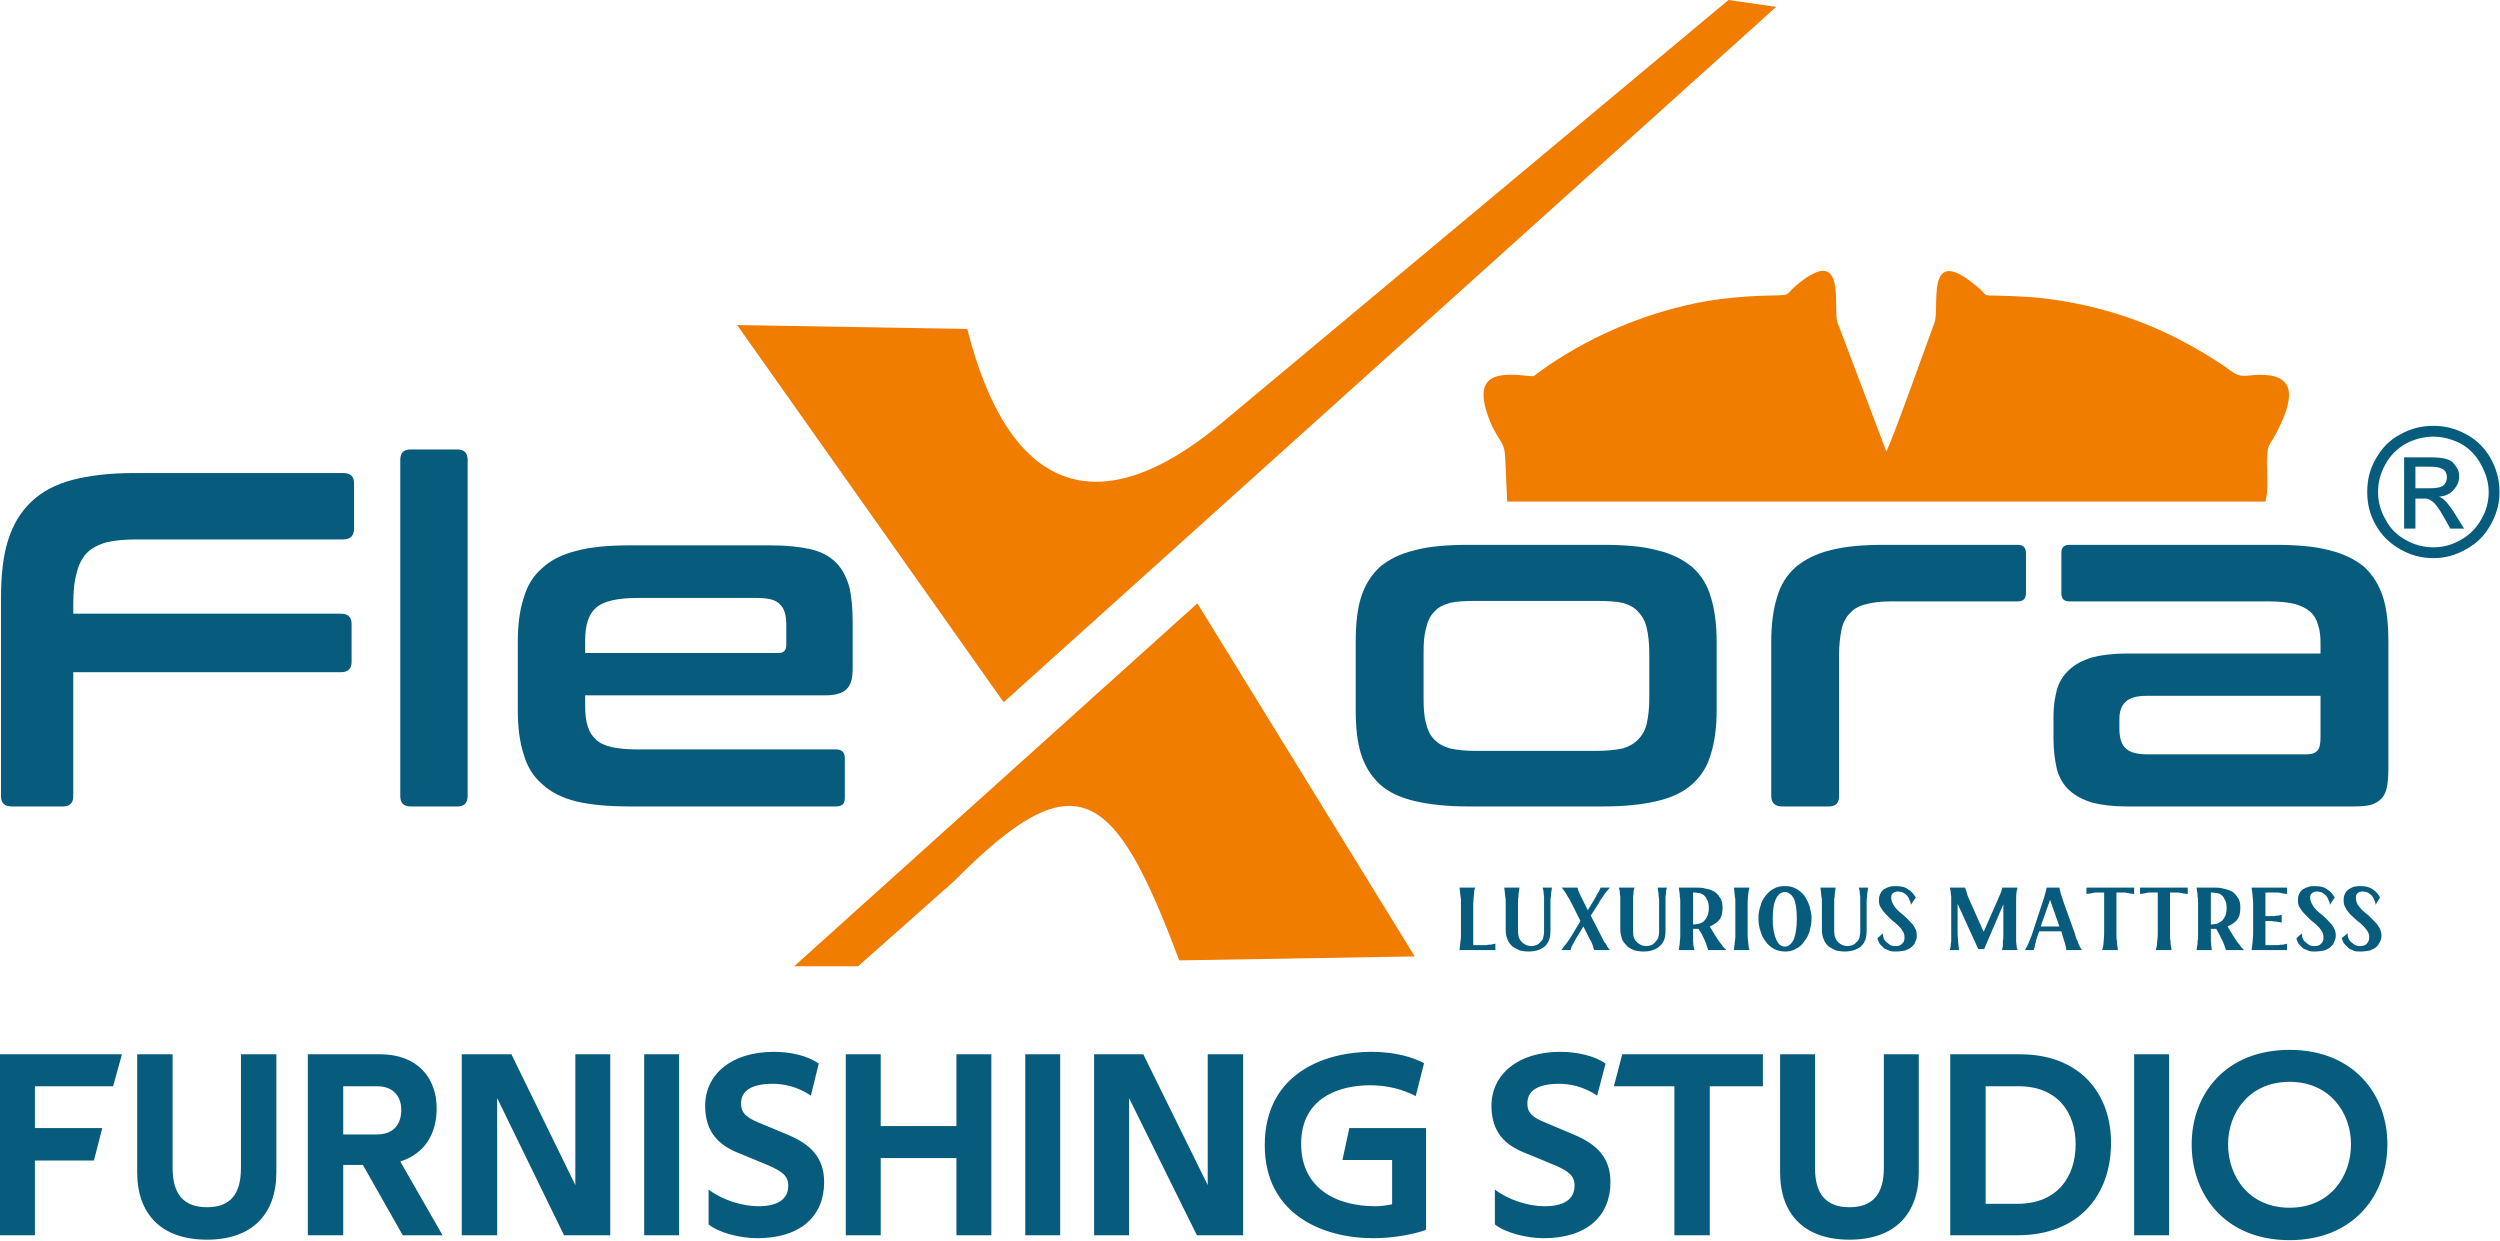 <?xml version="1.0" encoding="UTF-8"?>
<!DOCTYPE svg PUBLIC "-//W3C//DTD SVG 1.1//EN" "http://www.w3.org/Graphics/SVG/1.1/DTD/svg11.dtd">
<svg version="1.2" width="50.84mm" height="25.23mm" viewBox="3370 12662 5084 2523" preserveAspectRatio="xMidYMid" fill-rule="evenodd" stroke-width="28.222" stroke-linejoin="round" xmlns="http://www.w3.org/2000/svg" xmlns:ooo="http://xml.openoffice.org/svg/export" xmlns:xlink="http://www.w3.org/1999/xlink" xmlns:presentation="http://sun.com/xmlns/staroffice/presentation" xmlns:smil="http://www.w3.org/2001/SMIL20/" xmlns:anim="urn:oasis:names:tc:opendocument:xmlns:animation:1.0" xmlns:svg="urn:oasis:names:tc:opendocument:xmlns:svg-compatible:1.0" xml:space="preserve">
 <defs class="EmbeddedBulletChars">
  <g id="bullet-char-template-57356" transform="scale(0,-0)">
   <path d="M 580,1141 L 1163,571 580,0 -4,571 580,1141 Z"/>
  </g>
  <g id="bullet-char-template-57354" transform="scale(0,-0)">
   <path d="M 8,1128 L 1137,1128 1137,0 8,0 8,1128 Z"/>
  </g>
  <g id="bullet-char-template-10146" transform="scale(0,-0)">
   <path d="M 174,0 L 602,739 174,1481 1456,739 174,0 Z M 1358,739 L 309,1346 659,739 1358,739 Z"/>
  </g>
  <g id="bullet-char-template-10132" transform="scale(0,-0)">
   <path d="M 2015,739 L 1276,0 717,0 1260,543 174,543 174,936 1260,936 717,1481 1274,1481 2015,739 Z"/>
  </g>
  <g id="bullet-char-template-10007" transform="scale(0,-0)">
   <path d="M 0,-2 C -7,14 -16,27 -25,37 L 356,567 C 262,823 215,952 215,954 215,979 228,992 255,992 264,992 276,990 289,987 310,991 331,999 354,1012 L 381,999 492,748 772,1049 836,1024 860,1049 C 881,1039 901,1025 922,1006 886,937 835,863 770,784 769,783 710,716 594,584 L 774,223 C 774,196 753,168 711,139 L 727,119 C 717,90 699,76 672,76 641,76 570,178 457,381 L 164,-76 C 142,-110 111,-127 72,-127 30,-127 9,-110 8,-76 1,-67 -2,-52 -2,-32 -2,-23 -1,-13 0,-2 Z"/>
  </g>
  <g id="bullet-char-template-10004" transform="scale(0,-0)">
   <path d="M 285,-33 C 182,-33 111,30 74,156 52,228 41,333 41,471 41,549 55,616 82,672 116,743 169,778 240,778 293,778 328,747 346,684 L 369,508 C 377,444 397,411 428,410 L 1163,1116 C 1174,1127 1196,1133 1229,1133 1271,1133 1292,1118 1292,1087 L 1292,965 C 1292,929 1282,901 1262,881 L 442,47 C 390,-6 338,-33 285,-33 Z"/>
  </g>
  <g id="bullet-char-template-9679" transform="scale(0,-0)">
   <path d="M 813,0 C 632,0 489,54 383,161 276,268 223,411 223,592 223,773 276,916 383,1023 489,1130 632,1184 813,1184 992,1184 1136,1130 1245,1023 1353,916 1407,772 1407,592 1407,412 1353,268 1245,161 1136,54 992,0 813,0 Z"/>
  </g>
  <g id="bullet-char-template-8226" transform="scale(0,-0)">
   <path d="M 346,457 C 273,457 209,483 155,535 101,586 74,649 74,723 74,796 101,859 155,911 209,963 273,989 346,989 419,989 480,963 531,910 582,859 608,796 608,723 608,648 583,586 532,535 482,483 420,457 346,457 Z"/>
  </g>
  <g id="bullet-char-template-8211" transform="scale(0,-0)">
   <path d="M -4,459 L 1135,459 1135,606 -4,606 -4,459 Z"/>
  </g>
  <g id="bullet-char-template-61548" transform="scale(0,-0)">
   <path d="M 173,740 C 173,903 231,1043 346,1159 462,1274 601,1332 765,1332 928,1332 1067,1274 1183,1159 1299,1043 1357,903 1357,740 1357,577 1299,437 1183,322 1067,206 928,148 765,148 601,148 462,206 346,322 231,437 173,577 173,740 Z"/>
  </g>
 </defs>
 <g class="Page">
  <g class="com.sun.star.drawing.ClosedBezierShape">
   <g id="id3">
    <rect class="BoundingBox" stroke="none" fill="none" x="4869" y="12662" width="2114" height="1429"/>
    <path fill="rgb(240,124,0)" stroke="none" d="M 5411,14090 L 6982,12676 6885,12662 5851,13525 C 5602,13731 5421,13663 5337,13331 L 4869,13323 5411,14090 Z "/>
   </g>
  </g>
  <g class="com.sun.star.drawing.ClosedBezierShape">
   <g id="id4">
    <rect class="BoundingBox" stroke="none" fill="none" x="4985" y="13888" width="1263" height="740"/>
    <path fill="rgb(240,124,0)" stroke="none" d="M 5805,13889 L 4985,14627 5115,14627 5310,14454 C 5558,14204 5636,14262 5768,14615 L 6247,14607 5805,13889 Z "/>
   </g>
  </g>
  <g class="com.sun.star.drawing.ClosedBezierShape">
   <g id="id5">
    <rect class="BoundingBox" stroke="none" fill="none" x="6387" y="13213" width="1639" height="471"/>
    <path fill="rgb(240,124,0)" stroke="none" d="M 6435,13682 L 6431,13592 C 6429,13553 6412,13559 6393,13499 6370,13424 6416,13420 6473,13426 6493,13428 6487,13428 6502,13417 6594,13351 6704,13302 6821,13278 6866,13269 6920,13264 6969,13263 7017,13262 6997,13263 7027,13239 7125,13159 7098,13285 7106,13316 L 7206,13580 C 7219,13556 7289,13358 7304,13318 7315,13288 7286,13165 7377,13234 7386,13241 7390,13244 7397,13250 7409,13262 7404,13263 7424,13263 7471,13264 7518,13266 7564,13274 7689,13295 7789,13338 7888,13403 7906,13414 7916,13429 7940,13426 8027,13416 8048,13449 7999,13543 7983,13573 7981,13562 7980,13604 7980,13627 7983,13662 7977,13682 7458,13682 6950,13682 6435,13682 Z "/>
   </g>
  </g>
  <g class="com.sun.star.drawing.ClosedBezierShape">
   <g id="id6">
    <rect class="BoundingBox" stroke="none" fill="none" x="3372" y="13576" width="1733" height="727"/>
    <path fill="rgb(7,91,125)" stroke="none" d="M 4068,13624 C 4083,13624 4090,13631 4090,13645 L 4090,13737 C 4090,13751 4083,13759 4068,13759 L 3648,13759 C 3623,13759 3602,13761 3586,13765 3569,13770 3556,13777 3546,13787 3537,13797 3530,13810 3526,13827 3521,13844 3519,13865 3519,13891 L 3519,13910 4063,13910 C 4078,13910 4085,13917 4085,13931 L 4085,14008 C 4085,14022 4078,14029 4063,14029 L 3519,14029 3519,14281 C 3519,14295 3512,14302 3498,14302 L 3394,14302 C 3379,14302 3372,14295 3372,14281 L 3372,13880 C 3372,13834 3376,13794 3386,13762 3396,13729 3412,13703 3434,13682 3455,13662 3483,13647 3517,13638 3552,13629 3593,13624 3642,13624 L 4068,13624 Z M 4068,13624 L 4068,13624 Z M 4300,13576 C 4314,13576 4321,13583 4321,13597 L 4321,14281 C 4321,14295 4314,14302 4300,14302 L 4205,14302 C 4191,14302 4184,14295 4184,14281 L 4184,13597 C 4184,13583 4191,13576 4205,13576 L 4300,13576 Z M 4300,13576 L 4300,13576 Z M 4937,13771 C 4970,13771 4997,13774 5019,13779 5040,13784 5057,13793 5070,13806 5083,13819 5091,13835 5097,13855 5102,13876 5104,13900 5104,13929 L 5104,14021 C 5104,14042 5100,14056 5091,14064 5082,14072 5068,14076 5049,14076 L 4560,14076 4560,14099 C 4560,14131 4567,14153 4582,14166 4596,14180 4625,14186 4666,14186 L 5070,14186 C 5082,14186 5088,14192 5088,14204 L 5088,14285 C 5088,14297 5082,14302 5070,14302 L 4653,14302 C 4609,14302 4573,14299 4543,14292 4514,14285 4490,14273 4473,14257 4455,14242 4442,14221 4435,14196 4427,14172 4423,14142 4423,14106 L 4423,13967 C 4423,13932 4427,13902 4435,13878 4442,13853 4455,13832 4473,13817 4490,13801 4514,13789 4543,13782 4573,13774 4609,13771 4653,13771 L 4937,13771 Z M 4937,13771 L 4937,13771 Z M 4560,13990 L 4953,13990 C 4963,13990 4969,13985 4969,13974 L 4969,13933 C 4969,13913 4965,13899 4956,13891 4948,13882 4933,13878 4910,13878 L 4666,13878 C 4625,13878 4596,13885 4582,13898 4567,13911 4560,13933 4560,13964 L 4560,13990 Z "/>
   </g>
  </g>
  <g class="com.sun.star.drawing.ClosedBezierShape">
   <g id="id7">
    <rect class="BoundingBox" stroke="none" fill="none" x="6127" y="13770" width="2101" height="533"/>
    <path fill="rgb(7,91,125)" stroke="none" d="M 6630,13770 C 6674,13770 6711,13773 6740,13781 6770,13788 6793,13800 6811,13815 6829,13831 6842,13851 6849,13876 6857,13901 6861,13932 6861,13967 L 6861,14106 C 6861,14141 6857,14171 6849,14196 6842,14221 6829,14241 6811,14257 6793,14273 6770,14284 6740,14291 6711,14298 6674,14302 6630,14302 L 6356,14302 C 6313,14302 6276,14298 6247,14291 6217,14284 6194,14273 6176,14257 6159,14241 6146,14221 6138,14196 6130,14171 6127,14141 6127,14106 L 6127,13967 C 6127,13932 6130,13901 6138,13876 6146,13851 6159,13831 6176,13815 6194,13800 6217,13788 6247,13781 6276,13773 6313,13770 6356,13770 L 6630,13770 Z M 6630,13770 L 6630,13770 Z M 6265,14082 C 6265,14102 6266,14119 6270,14133 6273,14146 6278,14157 6286,14165 6294,14174 6305,14180 6319,14184 6332,14187 6349,14189 6370,14189 L 6616,14189 C 6638,14189 6656,14187 6670,14184 6683,14180 6694,14174 6702,14165 6710,14157 6716,14146 6719,14133 6722,14119 6724,14102 6724,14082 L 6724,13990 C 6724,13970 6722,13953 6719,13940 6716,13926 6710,13915 6702,13907 6694,13897 6683,13892 6670,13888 6656,13885 6638,13884 6616,13884 L 6370,13884 C 6349,13884 6332,13885 6319,13888 6305,13892 6294,13897 6286,13907 6278,13915 6273,13926 6270,13940 6266,13953 6265,13970 6265,13990 L 6265,14082 Z M 6265,14082 L 6265,14082 Z M 7473,13770 C 7484,13770 7490,13775 7490,13787 L 7490,13868 C 7490,13880 7484,13885 7473,13885 L 7216,13885 C 7195,13885 7178,13887 7164,13891 7151,13894 7140,13900 7132,13909 7124,13917 7118,13928 7115,13942 7112,13956 7110,13973 7110,13993 L 7110,14281 C 7110,14295 7103,14302 7089,14302 L 6994,14302 C 6980,14302 6972,14295 6972,14281 L 6972,13967 C 6972,13932 6976,13901 6984,13876 6991,13851 7004,13831 7022,13815 7040,13800 7063,13788 7092,13781 7122,13773 7158,13770 7202,13770 L 7473,13770 Z M 7473,13770 L 7473,13770 Z M 7997,13770 C 8041,13770 8077,13773 8107,13781 8136,13788 8160,13800 8178,13815 8195,13831 8208,13851 8216,13876 8224,13901 8227,13932 8227,13967 L 8227,14225 C 8227,14240 8226,14253 8224,14263 8222,14273 8218,14281 8212,14287 8207,14292 8200,14296 8191,14299 8182,14301 8170,14302 8156,14302 L 7695,14302 C 7667,14302 7643,14299 7624,14294 7605,14288 7590,14280 7578,14269 7566,14258 7558,14244 7553,14227 7549,14209 7546,14189 7546,14164 L 7546,14117 C 7546,14097 7549,14080 7553,14064 7558,14048 7566,14035 7578,14024 7590,14013 7605,14005 7624,13999 7643,13994 7667,13991 7695,13991 L 8089,13991 8089,13972 C 8089,13957 8088,13944 8084,13933 8081,13922 8076,13913 8068,13906 8060,13899 8050,13894 8036,13890 8023,13887 8005,13885 7984,13885 L 7579,13885 C 7567,13885 7562,13880 7562,13868 L 7562,13787 C 7562,13775 7567,13770 7579,13770 L 7997,13770 Z M 7997,13770 L 7997,13770 Z M 8061,14196 C 8072,14196 8079,14193 8083,14188 8087,14184 8089,14175 8089,14162 L 8089,14077 7736,14077 C 7716,14077 7701,14081 7693,14089 7684,14097 7680,14109 7680,14124 L 7680,14144 C 7680,14162 7684,14176 7693,14184 7701,14192 7716,14196 7736,14196 L 8061,14196 Z "/>
   </g>
  </g>
  <g class="com.sun.star.drawing.ClosedBezierShape">
   <g id="id8">
    <rect class="BoundingBox" stroke="none" fill="none" x="8184" y="13528" width="270" height="270"/>
    <path fill="rgb(7,91,125)" stroke="none" d="M 8319,13528 C 8341,13528 8363,13533 8385,13545 8406,13556 8423,13573 8435,13594 8447,13616 8453,13638 8453,13663 8453,13686 8447,13708 8435,13729 8423,13751 8407,13767 8385,13779 8364,13791 8342,13797 8319,13797 8294,13797 8272,13791 8251,13779 8230,13767 8213,13751 8201,13729 8189,13708 8184,13686 8184,13663 8184,13638 8189,13616 8202,13594 8214,13573 8230,13556 8252,13545 8273,13533 8295,13528 8319,13528 Z M 8319,13528 L 8319,13528 Z M 8319,13550 C 8299,13550 8280,13555 8263,13564 8245,13574 8231,13588 8221,13606 8211,13624 8206,13642 8206,13663 8206,13682 8211,13701 8221,13718 8230,13736 8244,13750 8262,13760 8280,13770 8298,13775 8319,13775 8338,13775 8357,13770 8374,13760 8392,13750 8406,13736 8416,13718 8426,13701 8431,13682 8431,13663 8431,13642 8425,13624 8415,13606 8405,13588 8392,13574 8374,13564 8356,13555 8337,13550 8319,13550 Z M 8319,13550 L 8319,13550 Z M 8259,13737 L 8259,13592 8308,13592 C 8326,13592 8339,13593 8346,13596 8354,13598 8360,13603 8364,13610 8369,13616 8371,13623 8371,13631 8371,13641 8367,13650 8360,13658 8352,13667 8342,13671 8330,13672 8335,13674 8339,13677 8342,13680 8348,13686 8355,13695 8363,13708 L 8381,13737 8353,13737 8340,13714 C 8330,13696 8322,13685 8314,13680 8310,13677 8304,13675 8296,13676 L 8282,13676 8282,13737 8259,13737 Z M 8259,13737 L 8259,13737 Z M 8282,13655 L 8310,13655 C 8325,13655 8334,13653 8339,13649 8344,13645 8346,13639 8346,13633 8346,13628 8345,13625 8343,13621 8341,13618 8337,13615 8333,13614 8329,13612 8321,13611 8309,13611 L 8282,13611 8282,13655 Z "/>
   </g>
  </g>
  <g class="com.sun.star.drawing.ClosedBezierShape">
   <g id="id9">
    <rect class="BoundingBox" stroke="none" fill="none" x="6337" y="14464" width="1877" height="134"/>
    <path fill="rgb(7,91,125)" stroke="none" d="M 6380,14584 C 6384,14584 6389,14584 6393,14584 6396,14583 6400,14583 6402,14583 6405,14582 6408,14582 6411,14581 L 6411,14594 6338,14594 C 6338,14592 6339,14589 6339,14586 6339,14583 6340,14580 6340,14576 6341,14572 6341,14568 6341,14562 L 6341,14499 C 6341,14493 6341,14489 6340,14485 6340,14481 6339,14478 6339,14475 6339,14472 6338,14469 6338,14467 L 6370,14467 C 6369,14469 6368,14472 6368,14475 6368,14478 6367,14481 6367,14485 6367,14489 6366,14493 6366,14499 L 6366,14584 6380,14584 Z M 6380,14584 L 6380,14584 Z M 6478,14597 C 6472,14597 6467,14596 6461,14595 6456,14593 6451,14590 6446,14587 6442,14583 6438,14579 6436,14573 6433,14567 6432,14560 6432,14552 L 6432,14499 C 6432,14493 6432,14489 6431,14485 6431,14481 6430,14478 6430,14475 6430,14472 6429,14469 6429,14467 L 6460,14467 C 6460,14469 6459,14472 6459,14475 6458,14478 6458,14481 6458,14485 6457,14489 6457,14493 6457,14498 L 6457,14555 C 6457,14566 6460,14573 6465,14578 6470,14583 6477,14586 6484,14586 6488,14586 6491,14585 6494,14584 6497,14583 6500,14581 6502,14578 6505,14576 6507,14573 6508,14570 6509,14566 6510,14561 6510,14556 L 6510,14498 C 6510,14492 6510,14488 6510,14485 6509,14481 6509,14478 6509,14475 6508,14472 6508,14469 6507,14467 L 6526,14467 C 6526,14469 6525,14472 6525,14475 6524,14478 6524,14481 6524,14485 6523,14489 6523,14493 6523,14499 L 6523,14555 C 6523,14570 6519,14580 6511,14587 6502,14594 6491,14597 6478,14597 Z M 6478,14597 L 6478,14597 Z M 6625,14563 C 6628,14569 6630,14573 6632,14577 6635,14580 6637,14583 6638,14586 6640,14589 6642,14592 6644,14594 L 6612,14594 C 6611,14592 6610,14590 6610,14587 6609,14585 6608,14582 6607,14579 6605,14576 6603,14572 6601,14568 L 6590,14546 6576,14569 C 6572,14576 6568,14583 6566,14587 6565,14590 6564,14592 6564,14594 L 6545,14594 C 6547,14592 6549,14589 6551,14586 6553,14584 6555,14581 6558,14577 6560,14574 6563,14570 6566,14565 L 6584,14535 6566,14499 C 6563,14493 6561,14489 6558,14485 6556,14481 6554,14478 6552,14475 6550,14472 6548,14470 6546,14467 L 6578,14467 C 6579,14469 6579,14472 6580,14474 6582,14479 6585,14485 6589,14493 L 6599,14513 6611,14493 C 6613,14489 6616,14486 6617,14482 6619,14479 6621,14476 6622,14474 6623,14472 6624,14469 6625,14467 L 6644,14467 C 6642,14469 6640,14472 6637,14475 6635,14478 6632,14481 6630,14485 6627,14489 6624,14493 6621,14499 L 6605,14524 6625,14563 Z M 6625,14563 L 6625,14563 Z M 6712,14597 C 6706,14597 6700,14596 6695,14595 6689,14593 6684,14590 6680,14587 6676,14583 6672,14579 6669,14573 6667,14567 6665,14560 6665,14552 L 6665,14499 C 6665,14493 6665,14489 6665,14485 6664,14481 6664,14478 6664,14475 6663,14472 6663,14469 6662,14467 L 6694,14467 C 6693,14469 6693,14472 6692,14475 6692,14478 6692,14481 6691,14485 6691,14489 6691,14493 6691,14498 L 6691,14555 C 6691,14566 6693,14573 6699,14578 6704,14583 6710,14586 6718,14586 6721,14586 6725,14585 6728,14584 6731,14583 6733,14581 6736,14578 6738,14576 6740,14573 6742,14570 6743,14566 6744,14561 6744,14556 L 6744,14498 C 6744,14492 6744,14488 6743,14485 6743,14481 6743,14478 6742,14475 6742,14472 6741,14469 6741,14467 L 6760,14467 C 6759,14469 6759,14472 6758,14475 6758,14478 6758,14481 6757,14485 6757,14489 6757,14493 6757,14499 L 6757,14555 C 6757,14570 6753,14580 6744,14587 6736,14594 6725,14597 6712,14597 Z M 6712,14597 L 6712,14597 Z M 6843,14594 C 6844,14594 6843,14591 6841,14586 6840,14580 6836,14573 6831,14562 L 6824,14551 6820,14551 6813,14551 6813,14562 C 6813,14568 6813,14572 6813,14576 6813,14580 6814,14583 6814,14586 6815,14589 6815,14592 6816,14594 L 6784,14594 C 6784,14592 6785,14589 6785,14586 6786,14583 6786,14580 6786,14576 6787,14572 6787,14568 6787,14562 L 6787,14499 C 6787,14493 6787,14489 6786,14485 6786,14481 6786,14478 6785,14475 6785,14472 6784,14469 6784,14467 L 6819,14467 C 6825,14467 6832,14467 6838,14469 6845,14470 6850,14472 6856,14475 6861,14478 6865,14483 6868,14488 6872,14493 6873,14501 6873,14508 6873,14519 6871,14527 6866,14533 6861,14539 6854,14543 6847,14546 L 6859,14566 C 6862,14570 6864,14574 6867,14578 6870,14581 6872,14584 6874,14587 6876,14590 6879,14592 6881,14594 L 6843,14594 Z M 6843,14594 L 6843,14594 Z M 6813,14542 C 6815,14542 6818,14542 6822,14541 6826,14541 6829,14539 6833,14537 6836,14535 6839,14531 6841,14527 6844,14522 6845,14516 6845,14508 6845,14501 6844,14495 6841,14491 6839,14486 6836,14483 6833,14481 6830,14479 6826,14478 6822,14478 6819,14477 6816,14477 6813,14477 L 6813,14542 Z M 6813,14542 L 6813,14542 Z M 6896,14594 C 6896,14592 6897,14589 6897,14586 6897,14583 6898,14580 6898,14576 6899,14572 6899,14568 6899,14562 L 6899,14499 C 6899,14493 6899,14489 6898,14485 6898,14481 6897,14478 6897,14475 6897,14472 6896,14469 6896,14467 L 6928,14467 C 6927,14467 6927,14470 6926,14475 6925,14481 6924,14488 6924,14499 L 6924,14562 C 6924,14568 6924,14572 6925,14576 6925,14580 6926,14583 6926,14586 6926,14589 6927,14592 6928,14594 L 6896,14594 Z M 6896,14594 L 6896,14594 Z M 7000,14597 C 6992,14597 6984,14595 6978,14592 6971,14588 6965,14583 6961,14577 6956,14571 6952,14563 6950,14555 6947,14547 6946,14538 6946,14530 6946,14521 6947,14513 6950,14505 6952,14496 6956,14489 6961,14483 6966,14477 6971,14472 6978,14469 6984,14465 6992,14464 7000,14464 7008,14464 7015,14465 7022,14469 7028,14472 7034,14477 7039,14483 7043,14489 7047,14496 7050,14505 7052,14513 7054,14521 7054,14530 7054,14539 7052,14548 7050,14556 7047,14565 7043,14572 7038,14578 7034,14584 7028,14589 7021,14592 7015,14596 7007,14597 7000,14597 Z M 7000,14597 L 7000,14597 Z M 7000,14587 C 7007,14587 7013,14582 7018,14572 7022,14561 7024,14548 7024,14530 7024,14512 7022,14499 7018,14489 7013,14481 7007,14476 7000,14476 6992,14476 6986,14481 6982,14489 6977,14499 6975,14512 6975,14530 6975,14548 6977,14561 6982,14572 6986,14582 6992,14587 7000,14587 Z M 7000,14587 L 7000,14587 Z M 7121,14597 C 7115,14597 7110,14596 7104,14595 7099,14593 7094,14590 7089,14587 7085,14583 7081,14579 7079,14573 7076,14567 7075,14560 7075,14552 L 7075,14499 C 7075,14493 7075,14489 7074,14485 7074,14481 7073,14478 7073,14475 7073,14472 7072,14469 7072,14467 L 7103,14467 C 7103,14469 7102,14472 7102,14475 7101,14478 7101,14481 7101,14485 7100,14489 7100,14493 7100,14498 L 7100,14555 C 7100,14566 7103,14573 7108,14578 7113,14583 7120,14586 7127,14586 7131,14586 7134,14585 7137,14584 7140,14583 7143,14581 7145,14578 7148,14576 7150,14573 7151,14570 7152,14566 7153,14561 7153,14556 L 7153,14498 C 7153,14492 7153,14488 7153,14485 7152,14481 7152,14478 7152,14475 7151,14472 7151,14469 7150,14467 L 7169,14467 C 7169,14469 7168,14472 7168,14475 7167,14478 7167,14481 7167,14485 7166,14489 7166,14493 7166,14499 L 7166,14555 C 7166,14570 7162,14580 7154,14587 7145,14594 7134,14597 7121,14597 Z M 7121,14597 L 7121,14597 Z M 7225,14597 C 7221,14597 7218,14597 7214,14596 7210,14594 7206,14593 7202,14591 7199,14588 7196,14585 7193,14582 7191,14579 7189,14575 7188,14570 L 7199,14560 C 7199,14565 7200,14569 7202,14573 7204,14576 7206,14578 7209,14580 7211,14582 7214,14584 7217,14585 7220,14586 7222,14586 7224,14586 7230,14586 7235,14585 7238,14581 7242,14578 7243,14574 7243,14569 7243,14563 7242,14559 7239,14555 7237,14551 7234,14548 7230,14544 7226,14540 7222,14537 7217,14533 7213,14529 7209,14525 7205,14521 7201,14517 7198,14513 7195,14508 7192,14504 7191,14499 7191,14492 7191,14487 7192,14483 7194,14479 7196,14475 7199,14472 7202,14470 7206,14468 7209,14466 7214,14465 7218,14464 7222,14464 7226,14464 7236,14464 7245,14466 7251,14471 7258,14475 7262,14481 7266,14487 L 7256,14502 C 7256,14499 7255,14495 7253,14492 7252,14488 7250,14486 7248,14483 7246,14481 7243,14479 7240,14477 7237,14476 7234,14475 7229,14475 7226,14475 7223,14476 7220,14478 7217,14480 7216,14483 7216,14487 7216,14492 7217,14496 7220,14501 7222,14505 7225,14509 7229,14513 7233,14517 7237,14520 7242,14524 7246,14528 7251,14532 7254,14536 7258,14540 7262,14544 7264,14549 7267,14553 7268,14559 7268,14565 7268,14569 7267,14573 7265,14577 7264,14581 7261,14585 7257,14588 7254,14591 7249,14593 7244,14595 7239,14596 7232,14597 7225,14597 Z M 7225,14597 L 7225,14597 Z M 7470,14562 C 7470,14568 7470,14572 7470,14576 7470,14580 7471,14583 7471,14586 7471,14589 7472,14592 7473,14594 L 7441,14594 C 7442,14592 7442,14589 7443,14586 7443,14583 7443,14580 7443,14576 7444,14572 7444,14568 7444,14562 L 7444,14501 7405,14592 7393,14592 7351,14500 7351,14562 C 7351,14568 7352,14572 7352,14576 7352,14580 7353,14583 7353,14586 7353,14589 7354,14592 7354,14594 L 7335,14594 C 7336,14592 7336,14589 7337,14586 7337,14583 7337,14580 7338,14576 7338,14572 7338,14568 7338,14562 L 7338,14499 C 7338,14493 7338,14489 7338,14485 7337,14481 7337,14478 7337,14475 7336,14472 7336,14469 7335,14467 L 7366,14467 C 7366,14467 7367,14470 7369,14475 7370,14480 7372,14486 7375,14492 L 7404,14557 7433,14491 C 7436,14483 7439,14478 7440,14474 7441,14470 7442,14467 7442,14467 L 7473,14467 C 7473,14467 7472,14470 7471,14475 7470,14481 7470,14488 7470,14499 L 7470,14562 Z M 7470,14562 L 7470,14562 Z M 7590,14562 C 7591,14568 7593,14572 7595,14576 7596,14580 7598,14583 7599,14586 7601,14589 7602,14592 7604,14594 L 7572,14594 C 7572,14594 7572,14591 7571,14587 7570,14582 7568,14576 7565,14567 L 7562,14556 7517,14556 7513,14567 C 7512,14571 7510,14575 7510,14578 7509,14581 7508,14584 7508,14587 7507,14590 7506,14592 7506,14594 L 7488,14594 C 7489,14592 7490,14590 7492,14587 7493,14584 7495,14581 7496,14578 7498,14574 7499,14570 7501,14566 L 7524,14496 C 7527,14487 7529,14481 7530,14476 7531,14471 7532,14468 7532,14467 L 7558,14467 C 7558,14468 7559,14471 7560,14476 7561,14481 7564,14488 7567,14498 L 7590,14562 Z M 7590,14562 L 7590,14562 Z M 7558,14546 L 7539,14492 7520,14546 7558,14546 Z M 7558,14546 L 7558,14546 Z M 7710,14467 L 7710,14480 C 7707,14480 7704,14479 7701,14479 7699,14478 7695,14478 7691,14477 7688,14477 7683,14477 7679,14477 L 7674,14477 7674,14562 C 7674,14568 7674,14572 7675,14576 7675,14580 7675,14583 7676,14586 7676,14589 7677,14592 7677,14594 L 7645,14594 C 7646,14592 7646,14589 7647,14586 7647,14583 7648,14580 7648,14576 7648,14572 7649,14568 7649,14562 L 7649,14477 7644,14477 C 7639,14477 7635,14477 7631,14477 7627,14478 7624,14478 7621,14479 7618,14479 7615,14480 7613,14480 L 7613,14467 7710,14467 Z M 7710,14467 L 7710,14467 Z M 7819,14467 L 7819,14480 C 7816,14480 7813,14479 7810,14479 7808,14478 7804,14478 7800,14477 7797,14477 7792,14477 7788,14477 L 7783,14477 7783,14562 C 7783,14568 7783,14572 7784,14576 7784,14580 7784,14583 7785,14586 7785,14589 7786,14592 7786,14594 L 7754,14594 C 7755,14592 7755,14589 7756,14586 7756,14583 7757,14580 7757,14576 7757,14572 7758,14568 7758,14562 L 7758,14477 7753,14477 C 7748,14477 7744,14477 7740,14477 7736,14478 7733,14478 7730,14479 7727,14479 7724,14480 7722,14480 L 7722,14467 7819,14467 Z M 7819,14467 L 7819,14467 Z M 7896,14594 C 7897,14594 7896,14591 7894,14586 7892,14580 7889,14573 7883,14562 L 7877,14551 7873,14551 7866,14551 7866,14562 C 7866,14568 7866,14572 7866,14576 7866,14580 7867,14583 7867,14586 7867,14589 7868,14592 7868,14594 L 7837,14594 C 7837,14592 7838,14589 7838,14586 7839,14583 7839,14580 7839,14576 7840,14572 7840,14568 7840,14562 L 7840,14499 C 7840,14493 7840,14489 7839,14485 7839,14481 7839,14478 7838,14475 7838,14472 7837,14469 7837,14467 L 7872,14467 C 7878,14467 7885,14467 7891,14469 7897,14470 7903,14472 7909,14475 7914,14478 7918,14483 7921,14488 7925,14493 7926,14501 7926,14508 7926,14519 7924,14527 7919,14533 7914,14539 7907,14543 7900,14546 L 7912,14566 C 7915,14570 7917,14574 7920,14578 7923,14581 7925,14584 7927,14587 7929,14590 7932,14592 7933,14594 L 7896,14594 Z M 7896,14594 L 7896,14594 Z M 7866,14542 C 7868,14542 7871,14542 7875,14541 7879,14541 7882,14539 7885,14537 7889,14535 7892,14531 7894,14527 7897,14522 7898,14516 7898,14508 7898,14501 7897,14495 7894,14491 7892,14486 7889,14483 7886,14481 7883,14479 7879,14478 7875,14478 7872,14477 7868,14477 7866,14477 L 7866,14542 Z M 7866,14542 L 7866,14542 Z M 7977,14477 L 7977,14525 7984,14525 C 7988,14525 7992,14525 7995,14525 7998,14524 8001,14524 8003,14524 8006,14523 8008,14523 8010,14522 L 8010,14538 C 8008,14538 8006,14537 8003,14537 8001,14536 7998,14536 7995,14536 7992,14535 7988,14535 7984,14535 L 7977,14535 7977,14584 7990,14584 C 7995,14584 7999,14584 8003,14584 8007,14583 8010,14583 8013,14583 8016,14582 8019,14582 8021,14581 L 8021,14594 7949,14594 C 7949,14592 7949,14589 7950,14586 7950,14583 7951,14580 7951,14576 7951,14572 7952,14568 7952,14562 L 7952,14499 C 7952,14493 7951,14489 7951,14485 7951,14481 7950,14478 7950,14475 7949,14472 7949,14469 7949,14467 L 8021,14467 8021,14480 C 8019,14480 8016,14479 8013,14479 8010,14478 8007,14478 8003,14477 7999,14477 7995,14477 7990,14477 L 7977,14477 Z M 7977,14477 L 7977,14477 Z M 8077,14597 C 8073,14597 8070,14597 8066,14596 8062,14594 8058,14593 8054,14591 8051,14588 8048,14585 8045,14582 8043,14579 8041,14575 8040,14570 L 8051,14560 C 8051,14565 8052,14569 8054,14573 8056,14576 8058,14578 8061,14580 8063,14582 8066,14584 8069,14585 8072,14586 8074,14586 8076,14586 8082,14586 8087,14585 8090,14581 8094,14578 8095,14574 8095,14569 8095,14563 8094,14559 8091,14555 8089,14551 8086,14548 8082,14544 8078,14540 8074,14537 8069,14533 8065,14529 8061,14525 8057,14521 8053,14517 8050,14513 8047,14508 8044,14504 8043,14499 8043,14492 8043,14487 8044,14483 8046,14479 8048,14475 8051,14472 8054,14470 8058,14468 8062,14466 8066,14465 8070,14464 8074,14464 8078,14464 8088,14464 8097,14466 8103,14471 8110,14475 8114,14481 8118,14487 L 8108,14502 C 8108,14499 8107,14495 8105,14492 8104,14488 8102,14486 8100,14483 8098,14481 8095,14479 8092,14477 8089,14476 8086,14475 8081,14475 8078,14475 8075,14476 8072,14478 8069,14480 8068,14483 8068,14487 8068,14492 8069,14496 8072,14501 8074,14505 8077,14509 8081,14513 8085,14517 8089,14520 8094,14524 8098,14528 8103,14532 8106,14536 8110,14540 8114,14544 8116,14549 8119,14553 8120,14559 8120,14565 8120,14569 8119,14573 8117,14577 8116,14581 8113,14585 8109,14588 8106,14591 8102,14593 8096,14595 8091,14596 8084,14597 8077,14597 Z M 8077,14597 L 8077,14597 Z M 8170,14597 C 8166,14597 8162,14597 8158,14596 8154,14594 8151,14593 8147,14591 8144,14588 8141,14585 8138,14582 8135,14579 8134,14575 8132,14570 L 8144,14560 C 8144,14565 8145,14569 8147,14573 8149,14576 8151,14578 8154,14580 8156,14582 8159,14584 8162,14585 8164,14586 8167,14586 8169,14586 8175,14586 8180,14585 8183,14581 8186,14578 8188,14574 8188,14569 8188,14563 8187,14559 8184,14555 8182,14551 8178,14548 8175,14544 8171,14540 8167,14537 8162,14533 8158,14529 8153,14525 8149,14521 8146,14517 8142,14513 8140,14508 8137,14504 8136,14499 8136,14492 8136,14487 8137,14483 8139,14479 8141,14475 8144,14472 8147,14470 8151,14468 8154,14466 8158,14465 8163,14464 8167,14464 8171,14464 8181,14464 8189,14466 8196,14471 8202,14475 8207,14481 8210,14487 L 8201,14502 C 8201,14499 8200,14495 8198,14492 8197,14488 8195,14486 8193,14483 8191,14481 8188,14479 8185,14477 8182,14476 8178,14475 8174,14475 8171,14475 8167,14476 8165,14478 8162,14480 8161,14483 8161,14487 8161,14492 8162,14496 8164,14501 8167,14505 8170,14509 8174,14513 8178,14517 8182,14520 8187,14524 8191,14528 8195,14532 8199,14536 8203,14540 8206,14544 8209,14549 8211,14553 8213,14559 8213,14565 8213,14569 8212,14573 8210,14577 8208,14581 8206,14585 8202,14588 8199,14591 8194,14593 8189,14595 8184,14596 8177,14597 8170,14597 Z "/>
   </g>
  </g>
  <g class="com.sun.star.drawing.ClosedBezierShape">
   <g id="id10">
    <rect class="BoundingBox" stroke="none" fill="none" x="3370" y="14797" width="4856" height="388"/>
    <path fill="rgb(7,91,125)" stroke="none" d="M 3370,15174 L 3441,15174 3441,15022 3561,15022 3578,14956 3441,14956 3441,14871 3600,14871 3618,14806 3370,14806 3370,15174 Z M 3370,15174 L 3370,15174 Z M 3721,15037 L 3721,14806 3649,14806 3649,15046 C 3649,15131 3698,15183 3791,15183 3883,15183 3932,15131 3932,15046 L 3932,14806 3860,14806 3860,15037 C 3860,15091 3838,15117 3791,15117 3744,15117 3721,15091 3721,15037 Z M 3721,15037 L 3721,15037 Z M 3996,15174 L 4068,15174 4068,15031 4108,15031 4189,15174 4270,15174 4184,15024 C 4235,15008 4258,14966 4258,14916 4258,14854 4219,14806 4143,14806 L 3996,14806 3996,15174 Z M 3996,15174 L 3996,15174 Z M 4068,14871 L 4137,14871 C 4171,14871 4186,14893 4186,14919 4186,14948 4171,14969 4136,14969 L 4068,14969 4068,14871 Z M 4068,14871 L 4068,14871 Z M 4309,15174 L 4381,15174 4381,14895 4517,15174 4611,15174 4611,14806 4540,14806 4540,15072 4410,14806 4309,14806 4309,15174 Z M 4309,15174 L 4309,15174 Z M 4680,15174 L 4751,15174 4751,14806 4680,14806 4680,15174 Z M 4680,15174 L 4680,15174 Z M 5035,14825 C 5013,14809 4978,14801 4944,14801 4857,14801 4804,14847 4804,14911 4804,14965 4833,14991 4870,15006 L 4933,15032 C 4960,15044 4973,15053 4973,15073 4973,15102 4950,15115 4912,15115 4879,15115 4838,15102 4811,15081 L 4811,15152 C 4832,15169 4875,15180 4910,15180 4998,15180 5046,15135 5046,15066 5046,15016 5018,14989 4973,14970 L 4913,14945 C 4889,14935 4877,14926 4877,14906 4877,14879 4900,14866 4942,14866 4962,14866 4991,14871 5019,14890 L 5035,14825 Z M 5035,14825 L 5035,14825 Z M 5090,15174 L 5161,15174 5161,15017 5315,15017 5315,15174 5386,15174 5386,14806 5315,14806 5315,14952 5161,14952 5161,14806 5090,14806 5090,15174 Z M 5090,15174 L 5090,15174 Z M 5455,15174 L 5526,15174 5526,14806 5455,14806 5455,15174 Z M 5455,15174 L 5455,15174 Z M 5595,15174 L 5666,15174 5666,14895 5804,15174 5898,15174 5898,14806 5826,14806 5826,15072 5695,14806 5595,14806 5595,15174 Z M 5595,15174 L 5595,15174 Z M 6114,14956 L 6100,15021 6201,15021 6201,15111 C 6191,15113 6179,15115 6167,15115 6085,15115 6016,15077 6016,14988 6016,14894 6094,14869 6156,14869 6193,14869 6224,14878 6249,14891 L 6266,14824 C 6243,14812 6208,14801 6158,14801 6073,14801 5942,14839 5942,14991 5942,15131 6059,15180 6163,15180 6203,15180 6246,15172 6270,15163 L 6270,14956 6114,14956 Z M 6114,14956 L 6114,14956 Z M 6635,14825 C 6613,14809 6577,14801 6543,14801 6457,14801 6403,14847 6403,14911 6403,14965 6432,14991 6470,15006 L 6533,15032 C 6560,15044 6572,15053 6572,15073 6572,15102 6549,15115 6511,15115 6478,15115 6437,15102 6410,15081 L 6410,15152 C 6431,15169 6475,15180 6509,15180 6597,15180 6645,15135 6645,15066 6645,15016 6617,14989 6572,14970 L 6513,14945 C 6488,14935 6476,14926 6476,14906 6476,14879 6499,14866 6541,14866 6561,14866 6590,14871 6618,14890 L 6635,14825 Z M 6635,14825 L 6635,14825 Z M 6955,14806 L 6669,14806 6652,14871 6775,14871 6775,15174 6847,15174 6847,14871 6955,14871 6955,14806 Z M 6955,14806 L 6955,14806 Z M 7061,15037 L 7061,14806 6990,14806 6990,15046 C 6990,15131 7039,15183 7131,15183 7223,15183 7272,15131 7272,15046 L 7272,14806 7201,14806 7201,15037 C 7201,15091 7178,15117 7131,15117 7084,15117 7061,15091 7061,15037 Z M 7061,15037 L 7061,15037 Z M 7336,15174 L 7473,15174 C 7597,15174 7663,15093 7663,14986 7663,14885 7599,14806 7478,14806 L 7336,14806 7336,15174 Z M 7336,15174 L 7336,15174 Z M 7408,14871 L 7475,14871 C 7554,14871 7591,14924 7591,14989 7591,15056 7553,15110 7473,15110 L 7408,15110 7408,14871 Z M 7408,14871 L 7408,14871 Z M 7710,15174 L 7781,15174 7781,14806 7710,14806 7710,15174 Z M 7710,15174 L 7710,15174 Z M 8026,14862 C 8108,14862 8151,14925 8151,14989 8151,15055 8108,15118 8026,15118 7944,15118 7901,15055 7901,14989 7901,14925 7944,14862 8026,14862 Z M 8026,14862 L 8026,14862 Z M 8026,14797 C 7896,14797 7827,14887 7827,14989 7827,15093 7896,15184 8026,15184 8156,15184 8225,15093 8225,14989 8225,14887 8156,14797 8026,14797 Z "/>
   </g>
  </g>
 </g>
</svg>